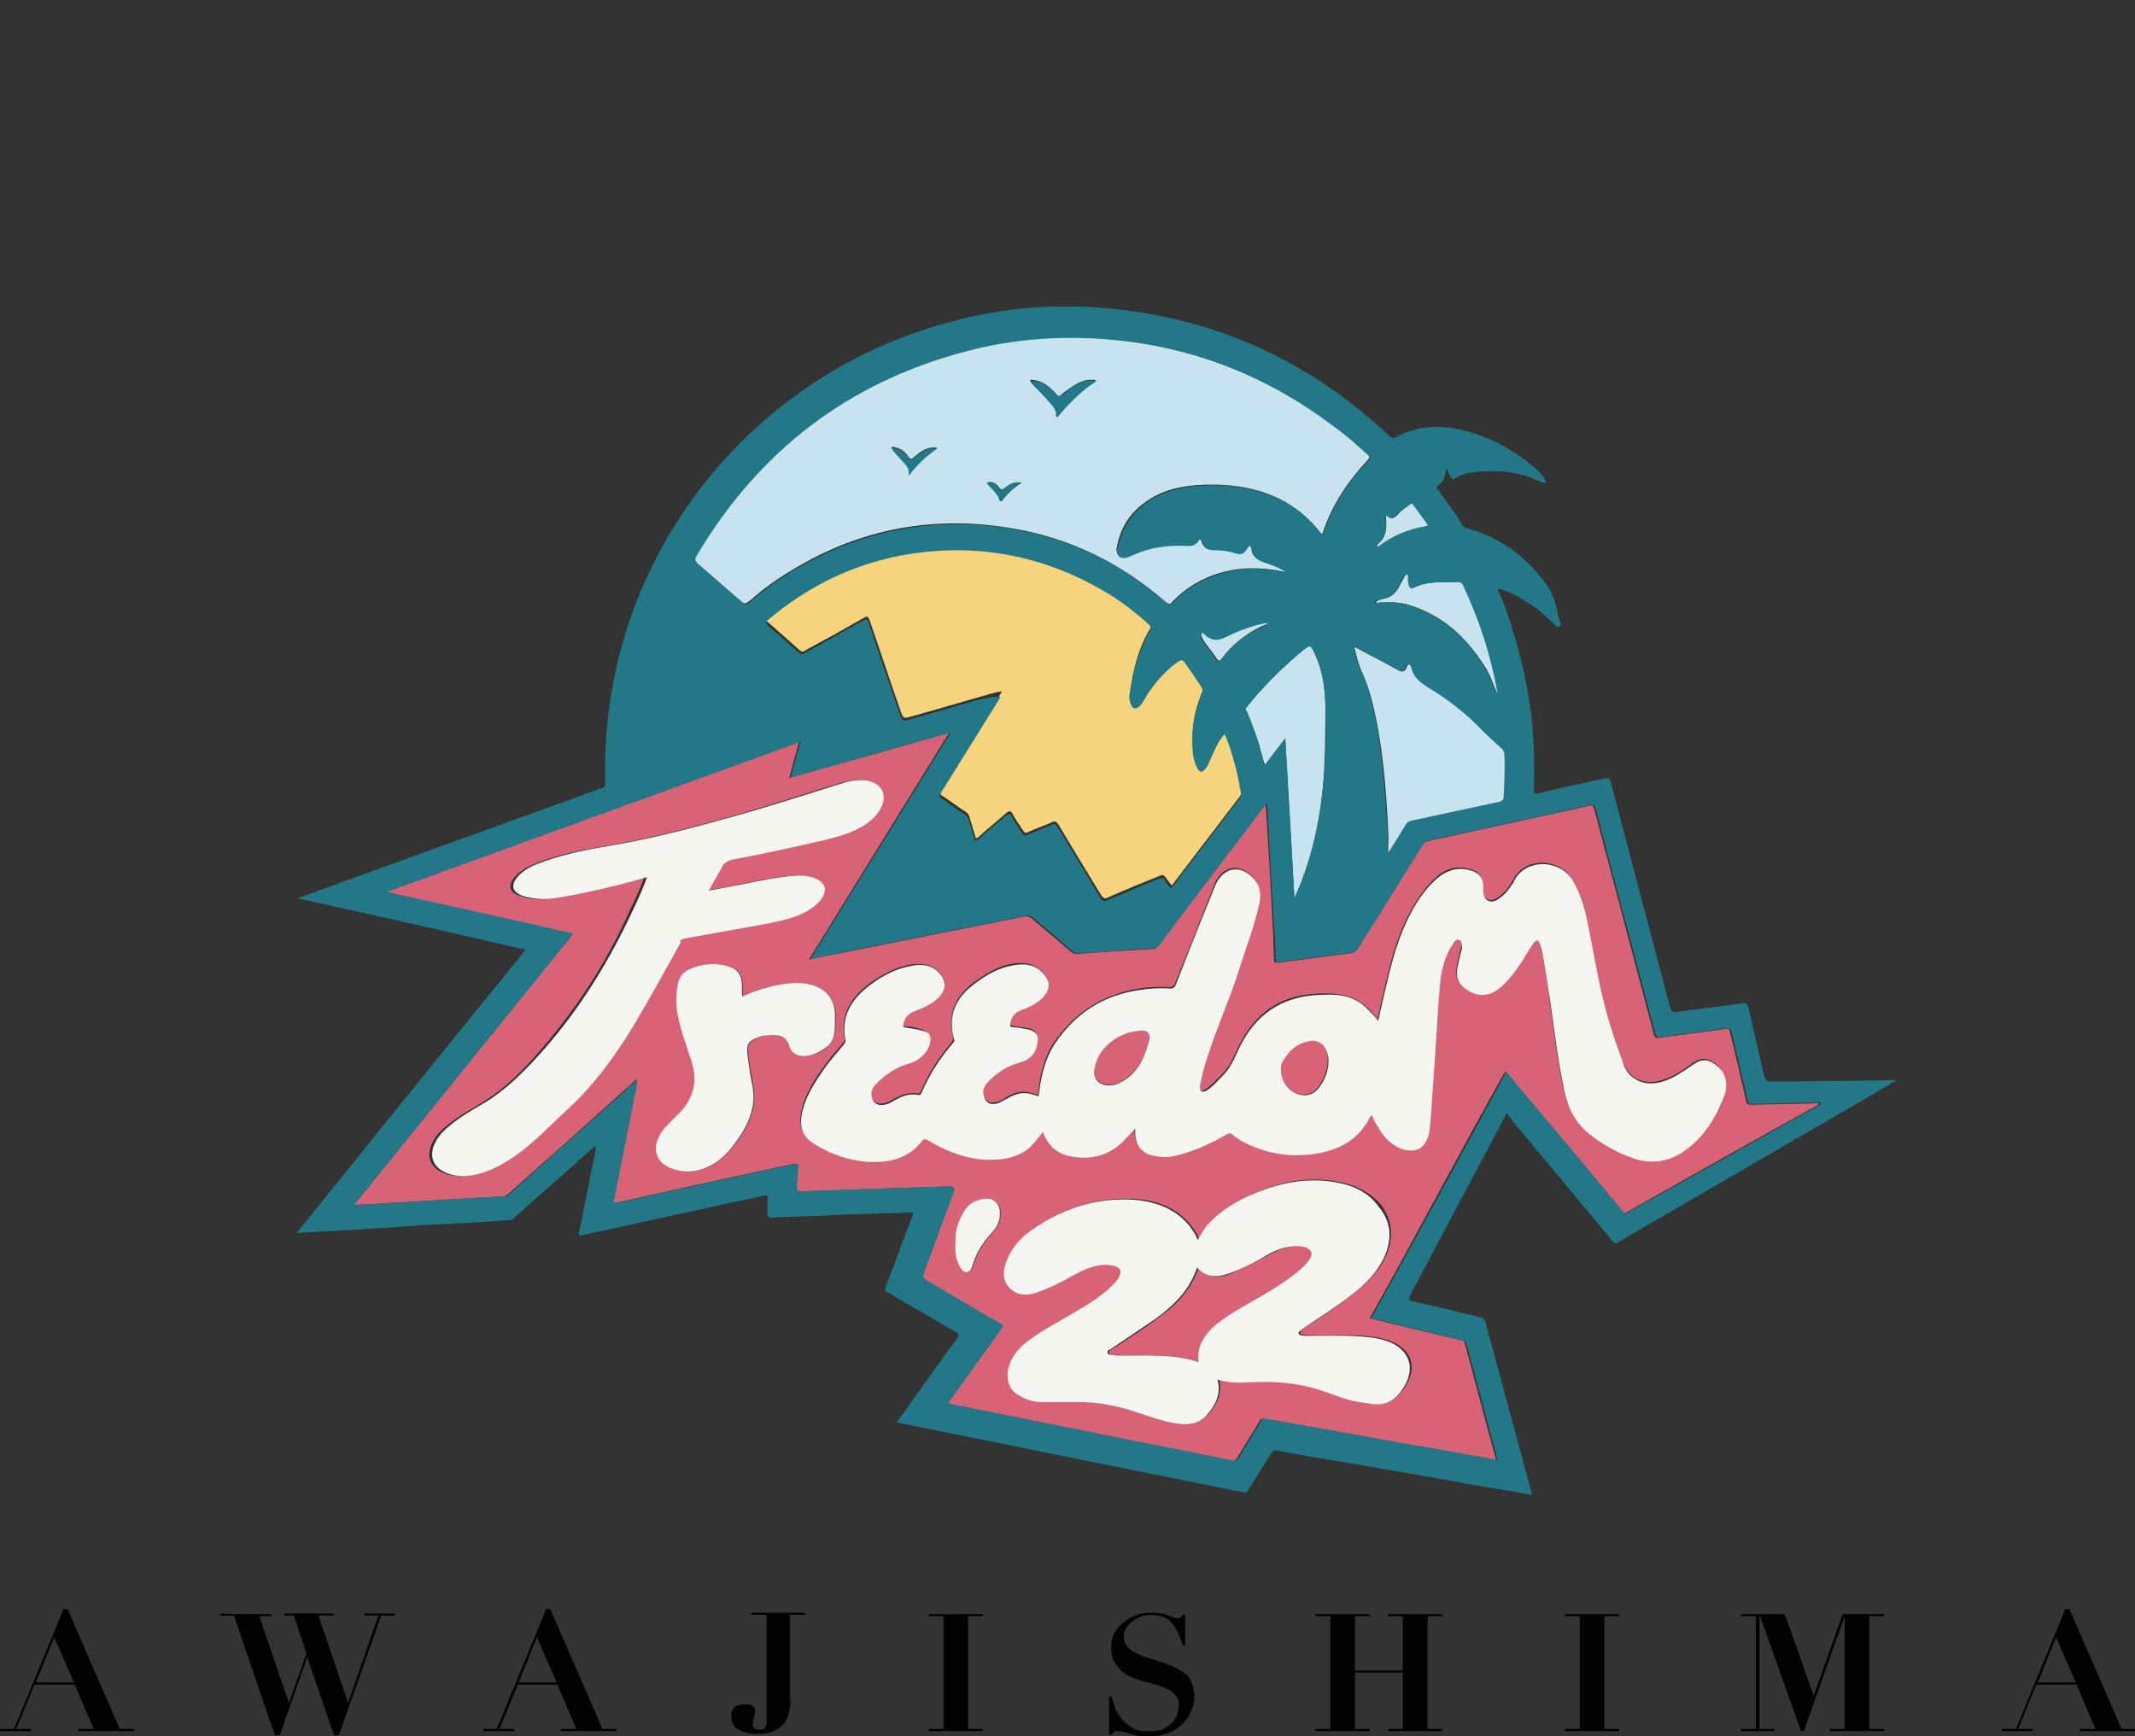 <?xml version="1.0" encoding="utf-8"?>
<!-- Generator: Adobe Illustrator 26.4.1, SVG Export Plug-In . SVG Version: 6.00 Build 0)  -->
<svg version="1.1" id="b" xmlns="http://www.w3.org/2000/svg" xmlns:xlink="http://www.w3.org/1999/xlink" x="0px" y="0px"
	 viewBox="0 0 303 246.4" style="enable-background:new 0 0 303 246.4;" xml:space="preserve">
<rect x="0" y="0" width="303" height="246.4" fill="#333333" stroke="none"/>
<style type="text/css">
	.st0{fill:#F5D47D;}
	.st1{fill:#C7E3EF;}
	.st2{fill:#D86377;}
	.st3{fill:#237887;}
	.st4{fill:#F5F6F0;}
</style>
<g id="c">
	<g>
		<g>
			<path class="st0" d="M133.6,112.2c-0.2,0.4-0.2,0.6,0.2,0.8c1.1,0.7,2.1,1.5,3.2,2.2c0.3,0.2,0.5,0.4,0.6,0.8c0.3,1,0.6,2,0.9,3
				c0.3-0.1,0.4-0.2,0.6-0.4c1.2-1.1,2.5-2.1,3.7-3.2c0.4-0.3,0.6-0.4,0.9,0.1c0.4,0.8,1,1.6,1.5,2.4c0.2,0.3,0.4,0.4,0.7,0.2
				c1.1-0.5,2.3-0.9,3.4-1.4c0.4-0.2,0.6-0.1,0.9,0.3c2,3.4,4.1,6.8,6.1,10.1c0.3,0.4,0.5,0.5,0.9,0.3c2.5-1.1,4.9-2.1,7.4-3.1
				c0.4-0.2,0.5-0.1,0.8,0.2c0.3,0.4,0.6,0.8,0.9,1.2c0.7-0.9,1.3-1.7,1.9-2.5c2.6-3.4,5.2-6.8,7.8-10.2c0.2-0.3,0.2-0.6,0.2-0.9
				c-0.3-1.6-0.7-3.3-1.1-4.9c-0.3-1.1-0.7-2.2-1.2-3.4c-0.8,1-1.3,2.1-1.8,3.1c-0.3,0.6-0.5,1.3-0.9,1.8c-0.5,0.6-0.9,0.6-1.2-0.1
				c-0.3-0.6-0.5-1.3-0.6-2c-0.4-3,0.1-5.8,1.3-8.6c0.1-0.3,0.1-0.6-0.1-0.9c-0.8-1.2-1.6-2.3-2.4-3.5c-0.3-0.4-0.5-0.3-0.9-0.1
				c-1.8,1.3-3.3,3-4.5,4.9c-0.3,0.5-0.6,1.1-1,1.5c-0.5,0.4-1,0.3-1.2-0.3c-0.2-0.4-0.2-0.9-0.2-1.4c0.4-3.2,1.2-6.3,2.9-9.1
				c0.2-0.4,0.1-0.6-0.2-0.9c-2.2-2-4.6-3.7-7.2-5.2c-8.9-4.9-18.3-6.4-28.2-4.5c-7,1.4-13.2,4.5-18.6,9.1c-0.3,0.3-0.5,0.5,0,0.8
				c1.5,1.3,2.9,2.6,4.4,3.9c0.3,0.3,0.6,0.2,0.8,0c2.8-1.5,5.5-3,8.3-4.6c0.5-0.3,0.6-0.2,0.8,0.3c1.5,4.3,2.9,8.6,4.4,12.9
				c0.4,1.1,0.4,1.1,1.5,0.8c3.3-0.9,6.6-1.9,9.8-2.8c1-0.3,2-0.6,3.1-0.8c-0.1,0.1-0.1,0.2-0.1,0.2
				C139.2,103.2,136.4,107.7,133.6,112.2L133.6,112.2L133.6,112.2z"/>
			<path class="st1" d="M99,80c2,1.7,4,3.5,6,5.2c0.7,0.6,0.7,0.6,1.5,0c1.9-1.7,3.9-3.1,6.1-4.4c9.6-5.8,20-7.7,31.1-5.8
				c8.3,1.4,15.5,5,21.8,10.5c0.4,0.3,0.6,0.3,0.9-0.1c2.5-2.6,5.6-4.1,9.2-4.6c2.3-0.3,4.6-0.1,6.9,0.4c-0.1-0.1-0.3-0.2-0.4-0.3
				c-0.9-0.6-1.9-0.9-2.9-1.2c-0.9-0.3-1.5-0.8-1.6-1.8c0-0.2-0.1-0.4-0.3-0.5c-0.2,0-0.3,0.2-0.4,0.4c-0.6,0.8-0.8,0.8-1.8,0.6
				c-0.9-0.3-1.9-0.4-2.8-0.4c-0.9,0-1.6-0.3-1.8-1.2c-0.1-0.4-0.3-0.5-0.5-0.1c-0.4,0.6-0.9,0.7-1.6,0.7c-1.7-0.1-3.4-0.1-5.1,0.4
				c-1.1,0.3-2.2,0.7-3.3,1.2c-0.4,0.2-0.9,0.3-1.2-0.1c-0.3-0.3-0.4-0.8-0.3-1.2c0.5-2.8,1.9-5,4.3-6.6c2.4-1.7,5.3-2.2,8.1-2.3
				c6.4-0.2,12.2,1.4,16.4,6.7c0.2,0.3,0.4,0.4,0.5-0.1c1.3-3.8,3.5-7.1,6.3-10.1c0.3-0.3,0.3-0.5,0-0.8c-1.5-1.4-3.1-2.8-4.8-4
				c-9.5-7.2-20.1-11.3-31.9-12.4c-6.9-0.6-13.8-0.1-20.5,1.7c-16.7,4.5-29.4,14.3-38.2,29.1C98.5,79.4,98.6,79.6,99,80L99,80L99,80
				z M149.4,55.4c0.1,0.1,0.1,0.2,0.2,0.2c0.6,0.8,0.6,0.8,1.4,0.1c1.1-0.8,2.1-1.6,3.5-1.8c0.3,0,0.6,0,0.9,0l0.1,0.1
				c-2.2,1.3-4,3.2-5.6,5.2c0.1-1.2-0.7-1.8-1.3-2.5c-0.6-0.7-1.3-1.4-2-2.1c-0.2-0.2-0.3-0.3-0.4-0.7
				C147.6,53.9,148.6,54.6,149.4,55.4L149.4,55.4L149.4,55.4z M141.8,69.2c0.3,0.4,0.5,0.3,0.8,0.1c0.6-0.5,1.3-1,2.4-0.8
				c-1.2,0.8-2.1,1.6-2.9,2.7c-0.3-1.2-1.3-1.8-1.9-2.7C140.7,68.3,141.3,68.5,141.8,69.2L141.8,69.2L141.8,69.2z M128.9,64.8
				c0.3,0.4,0.5,0.4,0.8,0.1c0.8-0.7,1.7-1.4,2.9-1.4c0.1,0,0.2,0,0.4,0.1c-1.5,1-2.8,2.2-4,3.8c0.1-1-0.4-1.5-0.9-2.1
				c-0.5-0.6-1.2-1.1-1.6-1.9C127.6,63.5,128.4,64,128.9,64.8L128.9,64.8L128.9,64.8z"/>
			<path class="st1" d="M180.2,88.4c-0.5-0.1-0.9,0-1.2,0.1c-1.8,0.4-3.5,1.1-5.1,1.9c-1,0.5-1.9,0.3-2.7-0.3
				c-0.2-0.1-0.4-0.5-0.6-0.3c-0.2,0.2-0.1,0.5,0,0.7c0.1,0.1,0.1,0.3,0.2,0.4c0.6,0.9,1.3,1.7,1.9,2.6c0.2,0.3,0.4,0.4,0.7,0
				c1.4-2,3.4-3.5,5.6-4.6C179.3,88.8,179.7,88.6,180.2,88.4L180.2,88.4L180.2,88.4z"/>
			<path class="st2" d="M184.9,176.9c-0.1,0-0.3,0-0.4,0c-1.7-0.1-3.1,0.5-4.6,1.3c-1.5,0.8-3,1.6-4.6,2.3c-1.8,0.8-3.6,1.3-5.2-0.6
				c-0.4,1.3-1,2.3-1.7,3.3c-1.1,1.6-2.6,2.8-4.1,3.9c-2.1,1.6-4.3,3-6.5,4.4c-0.2,0.1-0.5,0.2-0.4,0.5c0.1,0.4,0.4,0.3,0.6,0.3
				c0.7,0,1.3,0.1,2,0.1c3.4,0,6.9-0.2,10.3,0.9c-0.2-1-0.1-1.9,0.4-2.7c0.5-1,1.2-1.9,2.1-2.6c1.1-0.9,2.2-1.6,3.4-2.3
				c2.2-1.4,4.5-2.5,6.6-4c1.1-0.8,2.2-1.6,3.1-2.7C186.5,177.9,186.2,177.1,184.9,176.9L184.9,176.9L184.9,176.9z"/>
			<path class="st1" d="M202.9,97.7c-1.1-0.7-2.1-1.5-2.5-2.8c-0.1-0.2-0.1-0.5-0.4-0.6c-0.3,0-0.3,0.3-0.4,0.5
				c-0.2,0.5-0.6,0.6-1,0.4c-0.4-0.2-0.8-0.4-1.1-0.6c-1.7-0.9-3.4-1.8-5.3-2.8c0.3,1.3,0.6,2.5,1.1,3.6c0.6,1.3,1,2.6,1.4,4
				c1.5,6,2,12.2,2.3,18.3c0.1,1.1,0,2.2,0,3.3l0.2,0c0.8-1.3,1.6-2.6,2.5-4c0.1-0.2,0.3-0.4,0.6-0.4c4.2-0.9,8.4-1.8,12.6-2.7
				c0.5-0.1,0.6-0.3,0.6-0.8c0.1-2,0.2-4,0.1-6c0-0.4-0.1-0.6-0.4-0.8c-1.2-1.1-2.4-2.2-3.5-3.4C207.6,100.9,205.3,99.1,202.9,97.7
				L202.9,97.7L202.9,97.7z"/>
			<path class="st1" d="M195.8,77.5c1.9-1.5,4.2-2.3,6.6-2.8c0.3-0.1,0.4-0.1,0.2-0.4c-0.7-0.9-1.3-1.8-2-2.7
				c-0.1-0.2-0.2-0.2-0.4-0.1c-0.6,0.5-1.3,0.9-1.8,1.5c-0.5,0.6-1,0.7-1.5,0.2c-0.8-0.8-0.1,0-0.1-0.1c-0.1,0.1-0.1,0.3-0.1,0.4
				c0.1,1.4,0.1,2.7-1.1,3.7c-0.1,0.1-0.3,0.3-0.1,0.4C195.5,77.7,195.7,77.6,195.8,77.5L195.8,77.5L195.8,77.5z"/>
			<path class="st1" d="M200.4,86c4.5,1.5,7.7,4.5,10.2,8.4c0.8,1.2,1.3,2.6,1.9,4.1c0-0.2,0.1-0.2,0.1-0.2
				c-1-5.3-2.6-10.4-4.9-15.3c-0.2-0.4-0.4-0.4-0.8-0.4c-2.1,0.1-4.2-0.2-6.2,0.8c-0.4,0.2-0.7,0-0.7-0.4c-0.1-0.4-0.1-0.8-0.1-1.2
				c0-0.1,0-0.3-0.2-0.3c-0.2,0-0.2,0.1-0.3,0.2c-0.2,0.4-0.5,0.9-0.7,1.3c-0.5,1.1-1.2,1.8-2.4,2c-0.4,0.1-0.8,0.2-1.1,0.6
				C196.9,85.4,198.7,85.4,200.4,86L200.4,86L200.4,86z"/>
			<path class="st1" d="M178.4,104.8c0.4,1.2,0.7,2.5,1.1,3.8c1-1.3,1.9-2.5,2.9-3.8c0.4,7.7,0.9,15.2,1.3,22.7
				c2.3-4.9,3.5-10,4-15.3c0.4-4,0.4-8.1,0.4-12.1c0-2.5-0.4-4.9-1.5-7.3c-0.6-1.3-0.6-1.4-1.8-0.4c-2.9,2.4-5.6,5.1-7.9,8
				c-0.2,0.2-0.1,0.4,0,0.6C177.4,102.3,177.9,103.5,178.4,104.8L178.4,104.8L178.4,104.8z"/>
			<path class="st2" d="M185.6,147.7c-1.5,0.3-2.6,1.3-3.5,2.6c-0.3,0.5-0.5,1-0.4,1.5c0,1.7,1.2,3.2,2.8,3.5
				c0.9,0.2,1.8-0.1,2.4-0.8c0.7-0.8,1.1-1.7,1.4-2.8c0.2-0.9,0.2-1.8-0.1-2.6C187.8,148,186.9,147.5,185.6,147.7z"/>
			<path class="st2" d="M161.9,146.2c-2.3,0.1-6.2,2-6.6,5.7c-0.1,1,0.5,1.8,1.5,2c1.1,0.2,2-0.1,2.8-0.7c2.1-1.3,2.9-3.4,3.5-5.7
				C163.3,146.8,162.8,146.3,161.9,146.2L161.9,146.2L161.9,146.2z"/>
			<path class="st2" d="M257.8,156.6c-3.1,0.1-6.2,0.1-9.3,0.2c-0.4,0-0.6-0.1-0.7-0.6c-0.7-3.1-1.4-6.2-2.2-9.4
				c-0.2-0.9-0.2-0.9-1.1-0.7c-3,0.4-6.1,0.8-9.1,1.2c-0.4,0.1-0.6-0.1-0.7-0.5c-0.5-2.1-1.1-4.1-1.6-6.1
				c-2.3-8.6-4.5-17.1-6.8-25.7c-0.1-0.5-0.2-0.8-0.9-0.6c-7.6,1.7-15.2,3.3-22.8,5c-0.4,0.1-0.7,0.3-0.9,0.7c-3,4.8-6,9.6-9,14.4
				c-0.2,0.4-0.5,0.7-1,0.8c-3.4,0.4-6.7,0.9-10.1,1.3c-0.7,0.1-0.8,0.1-0.8-0.7c0-1-0.1-2-0.1-3.1c-0.3-5.9-0.6-11.7-1-17.6
				c0-0.3-0.1-0.7-0.1-1.1c-1,1.4-1.9,2.6-2.9,3.8c-4.1,5.5-8.2,10.9-12.4,16.4c-0.2,0.2-0.3,0.4-0.7,0.4c-3.6,0.2-7.1,0.4-10.7,0.7
				c-0.4,0-0.6-0.1-0.9-0.3c-1.8-1.6-3.7-3.1-5.5-4.7c-0.4-0.3-0.7-0.4-1.2-0.3c-8.5,1.7-17.1,3.4-25.6,5.1c-1.6,0.3-3.2,0.6-4.9,1
				c6.7-10.8,13.2-21.4,19.9-32.2c-7.7,2.2-15.1,4.3-22.7,6.4c0.5-1.7,0.9-3.3,1.4-5.1c-19.6,7.1-39,14.2-58.7,21.3
				c8.9,2,17.7,3.9,26.5,5.9c-10.4,12.9-20.7,25.6-31.1,38.5h0.6c2.5-0.1,4.9-0.3,7.4-0.4c4.4-0.3,8.8-0.5,13.2-0.8
				c0.3,0,0.5-0.1,0.8-0.3c5.4-4.8,10.8-9.6,16.1-14.4c0.7-0.6,1.4-1.2,2.1-1.9c0,0.2,0,0.2,0,0.2c-1.1,5.6-2.2,11.1-3.3,16.7
				c-0.1,0.6,0,0.7,0.5,0.6c2.4-0.5,4.8-1.1,7.2-1.6c5.9-1.3,11.9-2.6,17.9-3.9c0.5-0.1,0.5,0.1,0.5,0.5c-0.1,0.9-0.1,1.8-0.2,2.7
				c-0.1,0.5,0.1,0.7,0.7,0.7c7-0.2,14.1-0.5,21.1-0.7c0.5,0,0.7,0.2,0.5,0.7c-1.4,3.7-2.7,7.4-4.1,11.1c-0.4,1.1-0.4,1.1,0.7,1.8
				c3.4,1.9,6.7,3.9,10.1,5.9c0.3,0.2,0.4,0.3,0.1,0.6c-0.3,0.4-0.6,0.9-0.9,1.3c-2.2,3-4.3,6-6.5,9c-0.2,0.3-0.3,0.4,0.2,0.5
				c1.7,0.3,3.4,0.7,5.1,1c6.8,1.4,13.6,2.7,20.3,4.1c4.8,1,9.7,1.9,14.5,2.9c0.4,0.1,0.7,0,0.9-0.4c1-1.7,2.1-3.4,3.1-5.1
				c0.2-0.4,0.4-0.5,0.8-0.4c0.6,0.1,1.2,0.2,1.9,0.3c4.8,0.9,9.7,1.7,14.5,2.6c4.3,0.8,8.7,1.5,13,2.3c1.1,0.2,2.2,0.4,3.4,0.6
				c0-0.1,0-0.1,0-0.1c-1.5-5.4-2.9-10.9-4.4-16.4c-0.1-0.4-0.3-0.5-0.6-0.5c-2.5-0.6-5.1-1.2-7.6-1.8c-1.8-0.4-3.6-0.9-5.3-1.3
				c6.5-11.6,12.7-23.4,19.2-35c0.2,0.2,0.3,0.3,0.4,0.5c1.2,1.4,2.4,2.8,3.5,4.2c4.2,5.1,8.4,10.1,12.6,15.1
				c0.2,0.3,0.4,0.4,0.7,0.2c9-5.1,17.9-10.1,26.9-15.1c0.1-0.1,0.3-0.1,0.4-0.4L257.8,156.6L257.8,156.6z M89.2,146.1
				c-2.6,4.2-5.4,8-9.1,11.4c-2.4,2.2-4.7,4.6-7.3,6.5c-1.8,1.3-3.8,2.4-6.1,2.8c-1.2,0.2-2.5,0.2-3.7-0.3c-2-0.8-2.6-2.5-1.6-4.4
				c0.6-1.2,1.6-2,2.6-2.8c1.2-0.9,2.6-1.7,3.9-2.5c3.3-1.9,6-4.5,8.5-7.4c5-5.7,9.1-11.9,12.3-18.7c0.8-1.8,1.7-3.5,2.4-5.3
				c0.1-0.2,0.2-0.5,0.3-0.9c-2.2,0.7-4.4,1.2-6.5,1.7c-2.2,0.5-4.4,1-6.7,1.3c-1.4,0.2-2.9,0.2-4.3-0.3c-1.7-0.5-1.9-1.6-0.7-2.9
				c1.1-1.1,2.4-1.6,3.8-2.1c2.8-1,5.8-1.6,8.8-2.1c5.6-0.9,11-2.3,16.5-3.8c5.9-1.6,11.7-3.6,17.5-5.3c1.1-0.3,2.3-0.5,3.4-0.1
				c1.6,0.5,2.3,1.8,1.7,3.4c-0.5,1.2-1.4,2.1-2.5,2.8c-1.7,1.1-3.6,1.6-5.5,2.1c-4.4,1.1-8.8,2-13.2,2.8c-0.8,0.2-1.2,0.4-1.6,1.2
				c-0.5,1.1-1.1,2.1-1.8,3.2c1.7-0.3,3.2-0.6,4.8-0.9c2.4-0.5,4.8-1,7.3-1.2c1.1-0.1,2.2,0,3.3,0.5c1.2,0.5,1.4,1.5,0.7,2.6
				c-0.5,0.8-1.3,1.4-2.1,1.9c-1.8,1-3.7,1.5-5.7,1.8c-3.9,0.7-7.8,1.4-11.7,2.1c-0.4,0.1-0.7,0.2-0.9,0.6
				C93.9,137.9,91.7,142.1,89.2,146.1L89.2,146.1L89.2,146.1z M112.2,148.7c-0.6-1.7-1.5-1.9-3.6-1.7c-0.3,0-0.6,0.1-0.8,0.2
				c-1.4,0.5-1.8,1.1-1.6,2.6c0.2,1.5,0.5,2.9,0.7,4.4c0.5,2.6-0.4,5-1.8,7.1c-1.2,1.8-2.7,3.5-4.7,4.4c-1.7,0.7-3.4,0.8-5.1,0.1
				c-2.1-0.8-2.7-2.7-1.6-4.6c0.6-1,1.4-1.8,2.2-2.6c1.3-1.3,2.4-2.7,2.7-4.6c0.2-1.3-0.1-2.5-0.5-3.8c-0.6-1.9-1.3-3.7-1.7-5.6
				c-0.3-1.6-0.4-3.3-0.1-4.9c0.2-1,0.8-1.6,1.6-2.1c1.7-0.8,3.5-1,5.4-0.5c1.4,0.4,2,1.1,2.1,2.6c0,0.4,0,0.9,0,1.3
				c0,0.4,0,0.5,0.4,0.3c1.7-0.9,3.4-1.3,5.3-1.6c1.3-0.2,2.6-0.3,3.9,0c2.1,0.5,3.4,2.1,3.6,4.2c0,0.4,0,0.7,0,0.9
				c0,1.6-0.1,2.9-1.3,3.9c-0.9,0.7-2,1.2-3.2,1.1C113.2,149.8,112.4,149.5,112.2,148.7L112.2,148.7L112.2,148.7z M141,174.8
				c-1.3,1.4-2.4,3-2.9,4.9c-0.1,0.4-0.3,0.8-0.8,0.9c-0.5,0-0.7-0.3-0.9-0.7c-0.6-1-0.8-2.1-0.7-3.4c-0.1-1.5,0.4-3.1,1.2-4.5
				c0.8-1.3,1.9-1.8,3.3-1.9c0.9,0,1.8,0.9,1.8,1.9C142.1,173.1,141.7,174,141,174.8z M196.8,178c-1,2.5-2.9,4.2-4.9,5.8
				c-2.2,1.7-4.5,3.2-6.8,4.7c-0.1,0.1-0.3,0.2-0.4,0.3c-0.3,0.3-0.2,0.5,0.1,0.6c0.3,0.1,0.6,0.1,0.9,0.1c2.6,0.1,5.1-0.1,7.7,0.1
				c1.5,0.1,2.9,0.3,4.3,0.9c2.6,1.2,3.4,3.5,1.9,6c-1,1.8-2.4,2.9-4.5,2.7c-0.7-0.1-1.3-0.2-2-0.3c-1.6-0.2-3.2-0.9-4.7-1.4
				c-3.5-1.2-7.1-1.5-10.8-1.4c-1.5,0.1-3.1,0.1-4.6-0.4c0.5,1.9-0.2,3.5-1.4,4.9c-1.3,1.5-2.9,1.6-4.7,1.3c-2.4-0.4-4.6-1.3-6.8-2
				c-2.2-0.6-4.4-1-6.7-1c-1.8,0-3.6,0-5.5,0c-1.3,0-2.5-0.5-3.5-1.2c-1.1-0.8-1.5-2.4-1-3.9c0.6-1.6,1.7-2.8,3-3.8
				c2.2-1.6,4.5-2.8,6.9-4.2c1.7-1,3.3-2.1,4.8-3.5c0.3-0.3,0.6-0.7,0.9-1.1c0.5-0.8,0.3-1.3-0.6-1.6c-1.1-0.4-2.1-0.2-3.1,0.1
				c-1.1,0.3-2,0.8-2.9,1.3c-1.7,0.9-3.4,1.9-5.2,2.4c-1.2,0.4-2.4,0.4-3.5-0.5c-1.1-1-1.3-2.3-0.7-3.9c0.7-1.9,2-3.3,3.6-4.5
				c4.4-3.1,9.3-4.7,14.7-4.3c3.1,0.2,5.8,1.3,7.8,3.8c0.2,0.3,0.4,0.6,0.6,0.9c0.2,0.3,0.3,0.6,0.5,1c0.5-0.9,1-1.7,1.6-2.4
				c1.8-1.9,4-3.2,6.4-4.2c4-1.8,8.2-2.4,12.5-1.4c2.1,0.5,3.9,1.5,5.3,3.1C197.6,173.2,197.8,175.5,196.8,178L196.8,178L196.8,178z
				 M244.7,155.1c-1.2,3.2-2.9,6.1-5.8,8.1c-2.3,1.6-4.9,1.9-7.5,0.9c-2.1-0.8-4.1-1.9-5.9-3.3c-2-1.6-3.1-3.7-3.6-6.2
				c-0.9-4.2-1.4-8.4-2-12.7c-0.3-2.4-0.6-4.9-1.2-7.3c-0.1-0.3-0.2-0.6-0.3-0.9c-0.2-0.6-0.4-0.6-0.8-0.1c-0.6,0.8-1.1,1.7-1.6,2.5
				c-0.9,1.4-1.8,2.8-3.2,3.9c-1.3,1.1-2.7,1.4-4.2,0.6c-1.7-0.9-2.2-2-1.8-3.8c0.2-0.7,0.3-1.4,0.5-2.1c0-0.1,0.1-0.3,0.1-0.4
				c0-0.4,0-0.9-0.5-1.1c-0.4-0.1-0.6,0.3-0.8,0.6c-1,1.7-1.6,3.5-1.8,5.4c-0.3,3.3-0.5,6.6-0.7,10c-0.2,2.9-0.4,5.8-0.6,8.7
				c-0.1,0.9-0.1,1.9-0.3,2.8c-0.5,2.1-1.8,2.8-3.8,2.2c-1.7-0.6-2.8-1.8-3.6-3.4c-0.2-0.4-0.5-0.9-0.7-1.4
				c-0.3,0.2-0.4,0.5-0.5,0.7c-1.7,2.9-4.4,4.3-7.7,4.8c-3.7,0.5-7.1-0.2-10.4-1.9c-0.4-0.2-0.8-0.4-1.1-0.8
				c-0.3-0.3-0.5-0.3-0.9-0.1c-2.2,1.3-4.6,2.4-7.1,3c-1,0.2-2,0.3-3,0.1c-2-0.4-3-1.7-2.9-3.9c-0.6,0.6-1.1,1.2-1.7,1.8
				c-2.1,2.1-4.7,2.7-7.6,2.1c-1.8-0.4-3.1-1.6-3.8-3.4c-0.5,0.6-0.8,1.1-1.3,1.6c-1.4,1.7-3.4,2.2-5.4,2.3c-3.5,0.1-6.7-1-9.7-2.8
				c-0.3-0.2-0.4-0.2-0.7,0.1c-2,2.6-4.8,3.2-7.9,3c-2.4-0.2-4.7-1-6.9-2.2c-2.2-1.2-2.8-2.7-2.2-5.1c0.6-2.3,1.8-4.2,3.2-6.1
				c0.8-1.1,1.7-2.2,2.7-3.3c0.1-0.1,0.2-0.3,0.2-0.5c-0.7-3.4,0.8-5.9,3.5-7.9c1.8-1.3,3.7-2.3,5.8-2.7c1.5-0.2,2.9-0.1,4,1
				c1.1,1.1,1.1,2.3,0,3.4c-0.9,1-2,1.5-3.2,1.9c-0.8,0.3-1.5,0.7-1.8,1.6c-0.2,0.8-0.2,0.9,0.6,0.9c0.7,0,1.3,0.2,2,0.4
				c0.9,0.3,1.2,0.8,1.1,1.7c-0.2,1.4-1.4,2.5-2.8,2.9c-2,0.5-3.7,1.6-5,3.1c-0.4,0.4-0.6,1-0.5,1.6c0.2,0.9,0.8,1.4,1.8,1.2
				c0.7-0.1,1.2-0.5,1.8-0.8c1-0.5,2-0.8,3-0.6c0.3,0.1,0.4-0.1,0.5-0.3c1.1-2.6,2.6-4.9,4.4-7c0.1-0.2,0.2-0.3,0.2-0.6
				c-0.9-3.2,0.2-5.7,2.7-7.7c2-1.5,4.1-2.8,6.6-2.9c1.3-0.1,2.4,0.3,3.3,1.2c1.1,1.2,1.1,2.3,0,3.5c-0.9,0.9-2,1.4-3.1,1.8
				c-0.8,0.3-1.4,0.9-1.5,1.8c0,0.4,0,0.5,0.4,0.6c0.7,0.1,1.4,0.2,2.1,0.3c1.2,0.2,1.6,0.9,1.3,2.1c-0.3,1.3-1.1,2.2-2.4,2.6
				c-1.9,0.5-3.4,1.5-4.7,2.9c-0.4,0.5-0.7,1-0.5,1.7c0.3,1.1,0.9,1.5,2,1.2c0.4-0.1,0.8-0.3,1.2-0.6c1.7-1,2.7-1.1,4.6-0.4
				c0.3-2.7,0.8-5.3,2.4-7.6c2.8-4,6.6-6.5,11.4-7.4c1.6-0.3,3.2-0.4,4.9-0.3c0.4,0,0.6-0.1,0.8-0.6c1.9-4.7,3.8-9.4,5.6-14.1
				c0.6-1.4,1.8-2.3,3-2.2c1.4,0.1,2.9,1.4,3.2,2.7c0.3,1.1,0,2.1-0.2,3.1c-0.7,2.9-1.8,5.8-2.7,8.6c-1.3,4.1-3.1,8-4.4,12.1
				c-0.4,1.2-0.8,2.5-1,3.8c0,0.2-0.1,0.4-0.1,0.6c0,0.6,0.4,0.9,0.9,0.5c0.9-0.6,1.6-1.4,2.4-2.2c1.3-1.3,1.8-3,2.6-4.5
				c2.5-4.7,6.4-6.9,11.7-6.9c2,0,3.9,0.2,5.5,1.4c0.8,0.6,1.5,1.3,2.2,2.3c0.3-1.4,0.6-2.7,0.9-4c0.7-3,1.4-6,2.6-8.9
				c1.1-2.5,2.4-4.9,4.4-6.9c1.5-1.5,3.2-2.2,5.4-1.5c1.2,0.4,1.6,1,1.6,2.2v0.8c0,1.1,1,1.7,2,1.1c0.8-0.5,1.4-1.1,1.9-1.9
				c0.2-0.3,0.3-0.5,0.5-0.8c1.6-3.2,6.6-3.1,8.4,0.1c1,1.8,1.6,3.8,2,5.8c1,4.9,1.7,9.8,3.2,14.5c0.5,1.7,1.1,3.3,1.7,5
				c0.4,1.1,0.9,2,1.8,2.7c1.4,0.9,2.9,0.8,4.3,0.3c1.5-0.5,2.8-1.4,4-2.3c1.3-0.9,2.2-0.8,3.4,0.2
				C244.9,152.4,245.2,153.8,244.7,155.1L244.7,155.1L244.7,155.1z"/>
			<path class="st3" d="M269.1,153.3c-5.9,0.1-11.9,0.2-17.8,0.2c-0.6,0-0.7-0.2-0.9-0.7c-0.8-3.3-1.5-6.6-2.3-9.9
				c-0.1-0.4-0.3-0.6-0.7-0.5c-3.1,0.4-6.2,0.8-9.3,1.2c-0.7,0.1-0.9,0-1.1-0.7c-2.8-10.6-5.6-21.3-8.4-31.9
				c-0.1-0.6-0.4-0.6-0.9-0.5c-3.1,0.7-6.2,1.3-9.3,2.1c-0.7,0.2-0.7-0.1-0.7-0.6c0.1-3,0-6-0.2-8.9c-0.5-5.1-1.6-10-3.2-14.9
				c-0.5-1.6-1.1-3.1-1.8-4.7c1.5,0.4,2.9,1.1,4.1,1.9c1.5,0.9,2.9,2.1,4.1,3.3c0.2,0.2,0.3,0.4,0.6,0.2c0.3-0.2,0.2-0.4,0.1-0.6
				c0-0.1-0.1-0.2-0.1-0.3c-0.4-1.7-0.7-3.5-1.8-5c-2.8-3.9-6.5-6.7-11.2-8c-0.3-0.1-0.5-0.1-0.7-0.4c-1.1-1.8-2.3-3.5-3.6-5.2
				c-0.2-0.2-0.2-0.4,0.1-0.5c0.5-0.3,0.8-0.8,0.9-1.3c0.1-0.3,0.2-0.7,0.3-1.1c0.3,0.3,0.3,0.8,0.5,1.1c0.1,0.2,0.3,0.6,0.7,0.3
				c1.2-0.8,2.6-0.9,4-1c2.6-0.1,5.2,0.1,7.7,1.3c0.4,0.2,0.7,0.4,1.2,0.3c-0.3-1-1-1.6-1.7-2.2c-2.5-2.1-5.3-3.8-8.5-4.8
				c-3.8-1.2-7.6-1.4-11.2,0.6c-0.4,0.2-0.5,0-0.8-0.2c-11.9-11.2-25.9-17.3-42.2-18.3c-6.9-0.4-13.8,0.3-20.5,2.2
				c-28.9,7.8-49.5,34.5-48.6,65.3c0,0.5-0.1,0.7-0.6,0.8c-13.3,4.8-26.5,9.6-39.8,14.4c-1,0.4-2.1,0.8-3.3,1.2
				c10.9,2.4,21.6,4.8,32.4,7.3c-10.9,13.4-21.7,26.8-32.5,40.2c1.9-0.1,3.7-0.2,5.4-0.3c4.1-0.2,8.2-0.5,12.3-0.8
				c4.1-0.2,8.1-0.4,12.2-0.7c0.3,0,0.6,0,0.8-0.2c2.3-2.1,4.6-4.1,6.9-6.1c1.6-1.4,3.2-2.9,4.8-4.3c0.1,0.3,0,0.5,0,0.8
				c-0.8,3.8-1.5,7.6-2.3,11.4c-0.1,0.5,0,0.6,0.5,0.5c6-1.3,11.9-2.6,17.9-3.9c2.6-0.6,5.2-1.1,7.8-1.7c0.5-0.1,0.6,0,0.6,0.5
				c-0.1,0.7-0.1,1.3-0.1,2c-0.1,0.4,0.1,0.6,0.5,0.6c3.4-0.1,6.9-0.2,10.3-0.4c3.1-0.1,6.2-0.2,9.4-0.3c0.4,0,0.6,0,0.4,0.5
				c-1.3,3.3-2.5,6.7-3.8,10c-0.2,0.5-0.1,0.7,0.4,0.9c3.2,1.9,6.4,3.7,9.6,5.6c0.4,0.2,0.4,0.4,0.2,0.8c-2.4,3.2-4.7,6.5-7,9.7
				c-0.5,0.8-1.1,1.5-1.6,2.3c7.5,1.5,14.8,3,22.2,4.5c9,1.8,17.9,3.6,26.9,5.4c0.4,0.1,0.6,0,0.8-0.4c1.1-1.7,2.1-3.4,3.2-5.1
				c0.2-0.4,0.5-0.5,0.9-0.4c3.1,0.6,6.1,1.1,9.2,1.6c4.1,0.7,8.2,1.4,12.2,2.1c3.8,0.7,7.6,1.4,11.5,2c1.1,0.2,2.1,0.4,3.2,0.6V212
				c-2.2-8.1-4.4-16.3-6.6-24.4c-0.1-0.4-0.3-0.5-0.6-0.6c-3.2-0.8-6.5-1.6-9.7-2.3c-0.5-0.1-0.6-0.2-0.4-0.8
				c4.4-8.3,8.8-16.6,13.2-24.9c0.2-0.3,0.3-0.6,0.5-1c0.3,0.3,0.5,0.6,0.7,0.9c4.8,5.8,9.6,11.5,14.3,17.2c0.3,0.4,0.5,0.5,0.9,0.2
				c0.5-0.3,1-0.6,1.5-0.9c11.2-6.5,22.4-13,33.6-19.5c1.5-0.9,2.9-1.7,4.4-2.6l0-0.1L269.1,153.3L269.1,153.3z M213.1,106.2
				c0.2,0.2,0.4,0.5,0.4,0.8c0.1,2,0,4-0.1,6c0,0.4-0.1,0.7-0.6,0.8c-4.2,0.9-8.4,1.8-12.6,2.7c-0.3,0.1-0.4,0.2-0.6,0.4
				c-0.8,1.3-1.6,2.6-2.5,4l-0.2,0c0-1.1,0.1-2.2,0-3.3c-0.4-6.2-0.8-12.3-2.3-18.3c-0.3-1.4-0.8-2.7-1.4-4
				c-0.5-1.1-0.8-2.2-1.1-3.6c1.9,1,3.6,1.9,5.3,2.8c0.4,0.2,0.8,0.4,1.1,0.6c0.5,0.2,0.8,0.2,1-0.4c0.1-0.2,0.1-0.5,0.4-0.5
				c0.2,0,0.3,0.3,0.4,0.6c0.3,1.4,1.3,2.1,2.5,2.8c2.4,1.5,4.7,3.2,6.7,5.2C210.7,104.1,211.9,105.1,213.1,106.2L213.1,106.2
				L213.1,106.2z M195.5,77.2c1.3-1,1.3-2.3,1.1-3.7c0-0.1,0-0.3,0.1-0.4c0.1,0,0.1,0,0.1,0.1c0.5,0.5,1,0.5,1.5-0.2
				c0.5-0.6,1.2-1,1.8-1.5c0.2-0.2,0.3-0.1,0.4,0.1c0.7,0.9,1.3,1.8,2,2.7c0.2,0.3,0.1,0.4-0.2,0.4c-2.4,0.4-4.6,1.3-6.6,2.8
				c-0.1,0.1-0.3,0.2-0.4,0.1C195.2,77.5,195.4,77.3,195.5,77.2L195.5,77.2L195.5,77.2z M196.2,85c1.2-0.2,2-0.9,2.4-2
				c0.2-0.5,0.4-0.9,0.7-1.3c0.1-0.1,0.1-0.2,0.3-0.2c0.2,0,0.2,0.2,0.2,0.3c0,0.4,0,0.8,0.1,1.2c0.1,0.4,0.4,0.6,0.7,0.4
				c2-1,4.1-0.7,6.2-0.8c0.4,0,0.6,0.1,0.8,0.4c2.3,4.9,4,10,4.9,15.3c0,0,0,0-0.1,0.2c-0.6-1.5-1.1-2.8-1.9-4.1
				c-2.4-3.9-5.7-6.9-10.2-8.4c-1.7-0.6-3.5-0.6-5.4-0.4C195.4,85.2,195.8,85.1,196.2,85L196.2,85L196.2,85z M98.8,79
				c8.8-14.9,21.5-24.7,38.2-29.1c6.7-1.8,13.6-2.3,20.5-1.7c11.8,1,22.5,5.2,31.9,12.4c1.7,1.2,3.2,2.6,4.8,4
				c0.3,0.3,0.3,0.5,0,0.8c-2.8,2.9-5,6.2-6.3,10.1c-0.2,0.5-0.3,0.3-0.5,0.1c-4.2-5.3-10-6.9-16.4-6.7c-2.9,0.1-5.7,0.7-8.1,2.3
				c-2.3,1.6-3.7,3.8-4.3,6.6c-0.1,0.4-0.1,0.9,0.3,1.2c0.4,0.3,0.8,0.2,1.2,0.1c1.1-0.5,2.1-0.9,3.3-1.2c1.7-0.4,3.4-0.5,5.1-0.4
				c0.7,0,1.2-0.1,1.6-0.7c0.2-0.4,0.4-0.2,0.5,0.1c0.2,1,0.9,1.2,1.8,1.2c0.9,0,1.9,0.1,2.8,0.4c1,0.3,1.2,0.2,1.8-0.6
				c0.1-0.2,0.2-0.4,0.4-0.4c0.2,0,0.2,0.3,0.3,0.5c0.1,1,0.8,1.5,1.6,1.8c1,0.3,2,0.7,2.9,1.2c0.1,0.1,0.3,0.2,0.4,0.3
				c-2.3-0.5-4.6-0.8-6.9-0.4c-3.6,0.5-6.7,2-9.2,4.6c-0.3,0.3-0.5,0.4-0.9,0.1c-6.3-5.5-13.6-9.1-21.8-10.5
				c-11.1-1.9-21.4,0.1-31.1,5.8c-2.2,1.3-4.2,2.8-6.1,4.4c-0.7,0.6-0.7,0.7-1.5,0c-2-1.7-4-3.5-6-5.2C98.6,79.6,98.6,79.4,98.8,79
				L98.8,79L98.8,79z M139,99.3c-3.3,0.9-6.6,1.9-9.8,2.8c-1.1,0.3-1.1,0.3-1.5-0.8c-1.5-4.3-3-8.6-4.4-12.9
				c-0.2-0.5-0.3-0.6-0.8-0.3c-2.8,1.5-5.5,3.1-8.3,4.6c-0.3,0.2-0.5,0.3-0.8,0c-1.4-1.3-2.9-2.6-4.4-3.9c-0.4-0.4-0.3-0.5,0-0.8
				c5.4-4.6,11.6-7.7,18.6-9.1c9.9-1.9,19.4-0.4,28.2,4.5c2.6,1.4,5,3.2,7.2,5.2c0.3,0.3,0.4,0.5,0.2,0.9c-1.6,2.8-2.4,5.9-2.9,9.1
				c-0.1,0.5,0,0.9,0.2,1.4c0.2,0.6,0.7,0.7,1.2,0.3c0.4-0.4,0.7-1,1-1.5c1.2-1.9,2.7-3.6,4.5-4.9c0.4-0.2,0.6-0.3,0.9,0.1
				c0.8,1.1,1.6,2.3,2.4,3.5c0.2,0.3,0.2,0.6,0.1,0.9c-1.2,2.7-1.6,5.6-1.3,8.6c0.1,0.7,0.3,1.4,0.6,2c0.4,0.7,0.7,0.7,1.2,0.1
				c0.4-0.5,0.6-1.2,0.9-1.8c0.5-1.1,0.9-2.1,1.8-3.1c0.5,1.1,0.9,2.3,1.2,3.4c0.5,1.6,0.8,3.2,1.1,4.9c0.1,0.3,0,0.6-0.2,0.9
				c-2.6,3.4-5.2,6.8-7.8,10.2c-0.6,0.8-1.2,1.7-1.9,2.5c-0.4-0.4-0.7-0.8-0.9-1.2c-0.2-0.3-0.4-0.3-0.8-0.2c-2.5,1-4.9,2.1-7.4,3.1
				c-0.4,0.2-0.7,0.1-0.9-0.3c-2-3.4-4.1-6.8-6.1-10.1c-0.2-0.4-0.4-0.5-0.9-0.3c-1.1,0.5-2.3,0.9-3.4,1.4c-0.4,0.2-0.5,0.1-0.7-0.2
				c-0.5-0.8-1.1-1.6-1.5-2.4c-0.3-0.6-0.5-0.4-0.9-0.1c-1.2,1.1-2.5,2.1-3.7,3.2c-0.2,0.2-0.3,0.3-0.6,0.4c-0.3-1-0.6-2-0.9-3
				c-0.1-0.4-0.3-0.6-0.6-0.8c-1.1-0.7-2.1-1.5-3.2-2.2c-0.4-0.2-0.4-0.4-0.2-0.8c2.8-4.5,5.6-9,8.4-13.5c0,0,0-0.1,0.1-0.2
				C141,98.8,139.9,99.1,139,99.3L139,99.3L139,99.3z M173.3,93.6c-0.3,0.4-0.4,0.3-0.7,0c-0.6-0.9-1.3-1.7-1.9-2.6
				c-0.1-0.1-0.2-0.2-0.2-0.4c-0.1-0.2-0.1-0.6,0-0.7c0.2-0.2,0.4,0.1,0.6,0.3c0.8,0.7,1.7,0.8,2.7,0.3c1.6-0.8,3.4-1.5,5.1-1.9
				c0.3-0.1,0.7-0.2,1.2-0.1c-0.5,0.2-0.8,0.4-1.2,0.6C176.7,90.1,174.8,91.6,173.3,93.6L173.3,93.6L173.3,93.6z M176.9,100.4
				c2.4-3,5-5.6,7.9-8c1.1-0.9,1.2-0.9,1.8,0.4c1.1,2.3,1.4,4.8,1.5,7.3c0.1,4.1,0.1,8.1-0.4,12.1c-0.6,5.3-1.8,10.4-4,15.3
				c-0.4-7.5-0.8-15-1.3-22.7c-1,1.3-2,2.6-2.9,3.8c-0.4-1.3-0.7-2.6-1.1-3.8c-0.4-1.3-0.9-2.5-1.4-3.8
				C176.8,100.9,176.7,100.7,176.9,100.4L176.9,100.4L176.9,100.4z M257.9,157c-9,5.1-18,10.1-26.9,15.1c-0.4,0.2-0.5,0.1-0.7-0.2
				c-4.2-5.1-8.4-10.1-12.6-15.1c-1.2-1.4-2.4-2.8-3.5-4.2c-0.1-0.1-0.3-0.3-0.4-0.5c-6.4,11.7-12.7,23.4-19.2,35
				c1.8,0.4,3.6,0.9,5.3,1.3c2.5,0.6,5.1,1.2,7.6,1.8c0.3,0.1,0.5,0.2,0.6,0.5c1.5,5.4,2.9,10.9,4.4,16.4c0,0,0,0,0,0.1
				c-1.1-0.2-2.2-0.4-3.4-0.6c-4.3-0.8-8.7-1.5-13-2.3c-4.8-0.9-9.7-1.7-14.5-2.6c-0.6-0.1-1.2-0.2-1.9-0.3c-0.4-0.1-0.6,0-0.8,0.4
				c-1,1.7-2.1,3.4-3.1,5.1c-0.2,0.4-0.5,0.5-0.9,0.4c-4.8-1-9.7-2-14.5-2.9c-6.8-1.4-13.6-2.7-20.3-4.1c-1.7-0.3-3.4-0.7-5.1-1
				c-0.5-0.1-0.4-0.2-0.2-0.5c2.2-3,4.3-6,6.5-9c0.3-0.4,0.6-0.9,0.9-1.3c0.3-0.3,0.2-0.4-0.1-0.6c-3.4-1.9-6.7-3.9-10.1-5.9
				c-1.1-0.6-1.1-0.6-0.7-1.8c1.4-3.7,2.7-7.4,4.1-11.1c0.2-0.5,0-0.7-0.5-0.7c-7,0.2-14.1,0.4-21.1,0.7c-0.6,0-0.7-0.1-0.7-0.7
				c0.1-0.9,0.1-1.8,0.2-2.7c0-0.4,0-0.6-0.5-0.5c-5.9,1.3-11.9,2.6-17.9,3.9c-2.4,0.5-4.8,1.1-7.2,1.6c-0.6,0.1-0.7,0-0.5-0.6
				c1.1-5.6,2.2-11.1,3.3-16.7c0,0,0-0.1,0-0.2c-0.7,0.6-1.4,1.2-2.1,1.9c-5.4,4.8-10.8,9.6-16.1,14.4c-0.2,0.2-0.4,0.3-0.8,0.3
				c-4.4,0.2-8.8,0.5-13.2,0.8c-2.5,0.1-4.9,0.3-7.4,0.4h-0.6c10.4-12.9,20.7-25.6,31.1-38.5c-8.8-2-17.6-3.9-26.5-5.9
				c19.6-7.1,39.1-14.2,58.7-21.3c-0.5,1.7-0.9,3.3-1.4,5.1c7.6-2.2,15-4.3,22.7-6.4c-6.7,10.8-13.2,21.4-19.9,32.1
				c1.7-0.3,3.3-0.7,4.9-1c8.5-1.7,17.1-3.4,25.6-5.1c0.5-0.1,0.8,0,1.2,0.3c1.8,1.6,3.7,3.1,5.5,4.7c0.3,0.2,0.5,0.4,0.9,0.3
				c3.6-0.2,7.1-0.5,10.7-0.7c0.3,0,0.5-0.2,0.7-0.4c4.1-5.5,8.2-10.9,12.4-16.4c0.9-1.2,1.8-2.4,2.9-3.8c0,0.5,0.1,0.8,0.1,1.1
				c0.3,5.9,0.6,11.7,1,17.6c0.1,1,0.1,2,0.1,3.1c0,0.7,0.1,0.8,0.8,0.7c3.4-0.4,6.7-0.9,10.1-1.3c0.6-0.1,0.8-0.4,1-0.8
				c3-4.8,6-9.6,9-14.4c0.2-0.4,0.5-0.6,0.9-0.7c7.6-1.7,15.2-3.3,22.8-5c0.6-0.1,0.8,0.1,0.9,0.6c2.2,8.6,4.5,17.1,6.8,25.7
				c0.5,2.1,1.1,4.1,1.6,6.1c0.1,0.4,0.3,0.5,0.7,0.5c3-0.4,6.1-0.8,9.1-1.2c0.9-0.1,0.9-0.1,1.1,0.7c0.7,3.1,1.5,6.2,2.2,9.4
				c0.1,0.5,0.3,0.6,0.7,0.6c3.1-0.1,6.2-0.2,9.3-0.2h0.5C258.2,156.9,258,156.9,257.9,157L257.9,157L257.9,157z"/>
			<path class="st4" d="M243.7,151.3c-1.2-1-2.1-1.1-3.4-0.2c-1.3,0.9-2.6,1.8-4,2.3c-1.5,0.5-2.9,0.6-4.3-0.3
				c-1-0.6-1.5-1.6-1.8-2.7c-0.6-1.6-1.2-3.3-1.7-5c-1.5-4.7-2.2-9.7-3.2-14.5c-0.4-2-1-4-2-5.8c-1.8-3.2-6.8-3.3-8.4-0.1
				c-0.1,0.3-0.3,0.5-0.5,0.8c-0.5,0.8-1.1,1.4-1.9,1.9c-1,0.6-1.9,0.1-2-1.1v-0.8c0-1.2-0.5-1.8-1.6-2.2c-2.1-0.7-3.9,0-5.4,1.5
				c-2,1.9-3.3,4.3-4.4,6.9c-1.2,2.9-1.9,5.9-2.6,8.9c-0.3,1.3-0.6,2.6-0.9,4c-0.7-0.9-1.4-1.6-2.2-2.3c-1.6-1.3-3.6-1.5-5.5-1.4
				c-5.2,0-9.2,2.2-11.7,6.9c-0.8,1.5-1.3,3.2-2.6,4.5c-0.8,0.8-1.4,1.6-2.4,2.2c-0.6,0.3-0.9,0.1-0.9-0.5c0-0.2,0-0.4,0.1-0.6
				c0.2-1.3,0.6-2.6,1-3.8c1.3-4.1,3.1-8,4.4-12.1c0.9-2.9,2-5.7,2.7-8.6c0.3-1,0.5-2.1,0.2-3.1c-0.3-1.3-1.9-2.7-3.2-2.7
				c-1.2-0.1-2.4,0.8-3,2.2c-1.9,4.7-3.8,9.4-5.6,14.1c-0.2,0.5-0.4,0.6-0.8,0.6c-1.6-0.1-3.2,0-4.9,0.3c-4.8,0.8-8.6,3.3-11.4,7.4
				c-1.5,2.2-2.1,4.9-2.4,7.6c-1.9-0.7-2.9-0.6-4.6,0.4c-0.4,0.2-0.7,0.4-1.2,0.6c-1.1,0.3-1.8-0.1-2-1.2c-0.2-0.7,0.1-1.2,0.5-1.7
				c1.3-1.4,2.8-2.4,4.7-2.9c1.4-0.4,2.2-1.3,2.4-2.6c0.3-1.2-0.1-1.8-1.3-2.1c-0.7-0.1-1.4-0.3-2.1-0.3c-0.4,0-0.5-0.2-0.4-0.6
				c0.1-0.9,0.7-1.5,1.5-1.8c1.1-0.4,2.2-0.9,3.1-1.8c1.1-1.2,1.1-2.3,0-3.5c-0.9-1-2.1-1.3-3.3-1.2c-2.6,0.2-4.7,1.4-6.6,2.9
				c-2.6,2-3.6,4.5-2.7,7.7c0.1,0.3,0,0.4-0.2,0.6c-1.8,2.1-3.3,4.4-4.4,7c-0.1,0.2-0.2,0.4-0.5,0.3c-1.1-0.2-2.1,0.1-3,0.6
				c-0.6,0.3-1.1,0.7-1.8,0.8c-0.9,0.2-1.6-0.2-1.8-1.2c-0.1-0.6,0.1-1.2,0.5-1.6c1.4-1.5,3.1-2.6,5-3.1c1.3-0.4,2.5-1.5,2.8-2.9
				c0.2-1-0.1-1.5-1.1-1.7c-0.6-0.2-1.3-0.3-2-0.4c-0.8-0.1-0.8-0.1-0.6-0.9c0.3-0.9,1-1.3,1.8-1.6c1.2-0.4,2.3-1,3.2-1.9
				c1-1.1,1-2.3,0-3.4c-1.1-1.2-2.6-1.3-4-1c-2.2,0.4-4.1,1.4-5.8,2.7c-2.7,2-4.2,4.5-3.5,7.9c0,0.2-0.1,0.4-0.2,0.5
				c-0.9,1.1-1.8,2.1-2.7,3.3c-1.3,1.9-2.6,3.8-3.2,6.1c-0.6,2.5,0,3.9,2.2,5.1c2.1,1.2,4.4,2,6.9,2.2c3.1,0.2,5.9-0.4,7.9-3
				c0.2-0.3,0.4-0.2,0.7-0.1c3,1.8,6.2,3,9.7,2.8c2.1-0.1,4-0.7,5.4-2.3c0.4-0.5,0.8-1,1.3-1.6c0.7,1.8,1.9,3,3.8,3.4
				c2.9,0.6,5.5,0,7.6-2.1c0.6-0.6,1.1-1.2,1.7-1.8c-0.1,2.3,0.9,3.6,2.9,3.9c1,0.2,2,0.2,3-0.1c2.5-0.6,4.9-1.7,7.1-3
				c0.4-0.2,0.6-0.2,0.9,0.1c0.3,0.3,0.7,0.5,1.1,0.8c3.3,1.8,6.7,2.4,10.4,1.9c3.3-0.5,6-1.8,7.7-4.8c0.1-0.2,0.2-0.5,0.5-0.7
				c0.2,0.5,0.4,1,0.7,1.4c0.8,1.5,1.9,2.8,3.6,3.4c2,0.6,3.3-0.1,3.8-2.2c0.2-0.9,0.2-1.9,0.3-2.8c0.2-2.9,0.4-5.8,0.6-8.7
				c0.2-3.3,0.4-6.6,0.7-10c0.2-1.9,0.7-3.8,1.8-5.4c0.2-0.3,0.4-0.7,0.8-0.6c0.5,0.1,0.4,0.6,0.5,1.1c0,0.1,0,0.3-0.1,0.4
				c-0.2,0.7-0.3,1.4-0.5,2.1c-0.4,1.8,0.1,2.9,1.8,3.8c1.6,0.8,3,0.4,4.2-0.6c1.3-1.1,2.3-2.5,3.2-3.9c0.5-0.8,1-1.7,1.6-2.5
				c0.4-0.5,0.6-0.4,0.8,0.1c0.1,0.3,0.2,0.6,0.3,0.9c0.5,2.4,0.8,4.9,1.2,7.3c0.6,4.2,1.1,8.5,2,12.7c0.5,2.5,1.6,4.6,3.6,6.2
				c1.8,1.4,3.7,2.5,5.9,3.3c2.6,1,5.2,0.7,7.5-0.9c2.9-2,4.6-4.9,5.8-8.1C245.2,153.8,245,152.4,243.7,151.3L243.7,151.3
				L243.7,151.3z M163.1,147.6c-0.6,2.2-1.4,4.4-3.5,5.7c-0.9,0.6-1.8,0.9-2.8,0.7c-1-0.2-1.6-1-1.5-2c0.4-3.8,4.3-5.7,6.6-5.7
				C162.8,146.2,163.3,146.7,163.1,147.6L163.1,147.6L163.1,147.6z M188.4,151.8c-0.2,1-0.7,2-1.4,2.8c-0.6,0.7-1.5,1-2.4,0.8
				c-1.6-0.3-2.8-1.8-2.8-3.5c-0.1-0.5,0.1-1.1,0.4-1.5c0.8-1.3,1.9-2.3,3.5-2.6c1.2-0.3,2.2,0.3,2.6,1.5
				C188.6,150.1,188.6,150.9,188.4,151.8z"/>
			<path class="st4" d="M190.5,168c-4.3-1-8.5-0.3-12.5,1.4c-2.4,1-4.6,2.3-6.4,4.2c-0.7,0.7-1.1,1.5-1.6,2.4
				c-0.2-0.4-0.3-0.7-0.5-1c-0.2-0.3-0.4-0.6-0.6-0.9c-2-2.5-4.7-3.5-7.8-3.8c-5.4-0.4-10.3,1.2-14.7,4.3c-1.6,1.1-2.9,2.6-3.6,4.5
				c-0.6,1.6-0.4,3,0.7,3.9c1,0.9,2.3,0.9,3.5,0.5c1.9-0.6,3.6-1.5,5.2-2.4c0.9-0.5,1.9-1,2.9-1.3c1-0.3,2.1-0.4,3.1-0.1
				c0.9,0.3,1,0.8,0.6,1.6c-0.2,0.4-0.5,0.7-0.9,1.1c-1.4,1.4-3.1,2.5-4.8,3.5c-2.3,1.4-4.7,2.6-6.9,4.2c-1.4,1-2.5,2.2-3,3.8
				c-0.5,1.5-0.1,3.1,1,3.9c1.1,0.7,2.2,1.2,3.5,1.2c1.8,0,3.6,0,5.5,0c2.3,0,4.5,0.4,6.7,1c2.3,0.7,4.5,1.6,6.8,2
				c1.8,0.3,3.5,0.2,4.7-1.3c1.2-1.4,1.9-2.9,1.4-4.9c1.5,0.5,3.1,0.5,4.6,0.4c3.7-0.2,7.3,0.1,10.8,1.4c1.5,0.5,3.1,1.2,4.7,1.4
				c0.7,0.1,1.3,0.2,2,0.3c2.2,0.2,3.5-0.9,4.5-2.7c1.4-2.5,0.6-4.8-1.9-6c-1.4-0.6-2.8-0.8-4.3-0.9c-2.6-0.2-5.1-0.1-7.7-0.1
				c-0.3,0-0.6,0-0.9-0.1c-0.4-0.1-0.4-0.4-0.1-0.6c0.1-0.1,0.3-0.2,0.4-0.3c2.3-1.6,4.6-3,6.8-4.7c2.1-1.6,3.9-3.4,4.9-5.8
				c1-2.5,0.8-4.8-1-6.9C194.4,169.5,192.6,168.5,190.5,168L190.5,168L190.5,168z M185.7,179c-0.9,1.1-2,1.9-3.1,2.7
				c-2.1,1.5-4.4,2.7-6.6,4c-1.2,0.7-2.3,1.4-3.4,2.3c-0.9,0.7-1.6,1.6-2.1,2.6c-0.4,0.8-0.5,1.7-0.4,2.7c-3.4-1.1-6.9-0.9-10.3-0.9
				c-0.7,0-1.3,0-2-0.1c-0.2,0-0.6,0-0.6-0.3c-0.1-0.3,0.2-0.4,0.4-0.5c2.2-1.5,4.4-2.9,6.5-4.4c1.5-1.1,3-2.4,4.1-3.9
				c0.7-1,1.3-2.1,1.7-3.3c1.6,1.8,3.4,1.3,5.2,0.6c1.6-0.6,3.1-1.4,4.6-2.3c1.4-0.8,2.9-1.4,4.6-1.3c0.1,0,0.3,0,0.4,0
				C186.2,177.2,186.5,177.9,185.7,179L185.7,179L185.7,179z"/>
			<path class="st4" d="M97.2,133.2c3.9-0.7,7.8-1.4,11.7-2.1c2-0.4,3.9-0.8,5.7-1.8c0.8-0.5,1.6-1.1,2.1-1.9c0.7-1.1,0.4-2-0.7-2.6
				c-1.1-0.5-2.2-0.6-3.3-0.5c-2.4,0.2-4.9,0.7-7.3,1.2c-1.6,0.3-3.1,0.6-4.8,0.9c0.6-1.2,1.3-2.2,1.8-3.2c0.3-0.7,0.8-1,1.6-1.2
				c4.4-0.8,8.8-1.8,13.2-2.8c1.9-0.5,3.8-1,5.5-2.1c1.1-0.7,2-1.6,2.5-2.8c0.6-1.6-0.1-2.9-1.7-3.4c-1.2-0.3-2.3-0.2-3.4,0.1
				c-5.8,1.8-11.6,3.7-17.5,5.3c-5.4,1.5-10.9,2.9-16.4,3.8c-3,0.5-5.9,1.1-8.8,2.1c-1.4,0.5-2.8,1-3.8,2.1c-1.2,1.3-1,2.3,0.7,2.9
				c1.4,0.4,2.9,0.5,4.3,0.3c2.2-0.3,4.4-0.8,6.7-1.3c2.1-0.5,4.2-1,6.5-1.7c-0.1,0.4-0.2,0.6-0.3,0.9c-0.7,1.8-1.6,3.6-2.4,5.3
				c-3.3,6.8-7.3,13.1-12.3,18.7c-2.5,2.8-5.2,5.5-8.5,7.4c-1.4,0.8-2.7,1.6-3.9,2.5c-1,0.8-2,1.6-2.6,2.8c-1,1.9-0.4,3.6,1.6,4.4
				c1.2,0.5,2.5,0.5,3.7,0.3c2.3-0.4,4.2-1.5,6.1-2.8c2.7-1.9,4.9-4.3,7.3-6.5c3.6-3.3,6.5-7.2,9.1-11.4c2.4-4,4.7-8.2,7-12.3
				C96.4,133.5,96.7,133.3,97.2,133.2L97.2,133.2L97.2,133.2z"/>
			<path class="st4" d="M117.2,148.7c1.3-0.9,1.3-2.3,1.3-3.9c0-0.1,0-0.5,0-0.9c-0.1-2.2-1.4-3.7-3.6-4.2c-1.3-0.3-2.6-0.2-3.9,0
				c-1.8,0.3-3.6,0.8-5.3,1.6c-0.4,0.2-0.4,0.1-0.4-0.3c0-0.4,0-0.9,0-1.3c-0.1-1.5-0.7-2.2-2.1-2.6c-1.8-0.5-3.7-0.3-5.4,0.5
				c-0.9,0.4-1.4,1.1-1.6,2.1c-0.3,1.6-0.3,3.3,0.1,4.9c0.4,1.9,1.1,3.7,1.7,5.6c0.4,1.2,0.7,2.5,0.5,3.8c-0.3,1.9-1.3,3.3-2.7,4.6
				c-0.8,0.8-1.7,1.6-2.2,2.6c-1.1,2-0.4,3.8,1.6,4.6c1.7,0.7,3.5,0.6,5.1-0.1c2.1-0.9,3.5-2.6,4.7-4.4c1.4-2.1,2.3-4.5,1.8-7.1
				c-0.3-1.5-0.5-2.9-0.7-4.4c-0.2-1.5,0.1-2.1,1.6-2.6c0.3-0.1,0.5-0.2,0.8-0.2c2.1-0.2,3.1-0.1,3.6,1.7c0.3,0.8,1,1.1,1.8,1.2
				C115.2,149.9,116.2,149.4,117.2,148.7L117.2,148.7L117.2,148.7z"/>
			<path class="st4" d="M140.1,170.1c-1.4,0.1-2.6,0.6-3.3,1.9c-0.9,1.4-1.3,3-1.2,4.5c-0.1,1.3,0.1,2.4,0.7,3.4
				c0.2,0.3,0.4,0.7,0.9,0.7c0.5-0.1,0.7-0.5,0.8-0.9c0.5-1.9,1.6-3.5,2.9-4.9c0.7-0.8,1.1-1.7,1-2.8
				C141.9,171,141.1,170.1,140.1,170.1z"/>
			<path class="st3" d="M148.7,56.8c0.6,0.7,1.4,1.4,1.3,2.5c1.7-2,3.4-3.8,5.6-5.2l-0.1-0.1c-0.3,0-0.6,0-0.9,0
				c-1.4,0.1-2.5,0.9-3.5,1.8c-0.8,0.6-0.8,0.6-1.4-0.1c-0.1-0.1-0.1-0.2-0.2-0.2c-0.9-0.8-1.8-1.5-3.1-1.4c0.1,0.3,0.2,0.5,0.4,0.7
				C147.4,55.4,148.1,56.1,148.7,56.8L148.7,56.8L148.7,56.8z"/>
			<path class="st3" d="M129,67.5c1.2-1.6,2.5-2.8,4-3.8c-0.2-0.2-0.3-0.1-0.4-0.1c-1.2,0-2,0.7-2.9,1.4c-0.3,0.3-0.5,0.3-0.8-0.1
				c-0.6-0.8-1.3-1.3-2.4-1.3c0.5,0.8,1.1,1.3,1.6,1.9C128.6,66,129.1,66.5,129,67.5L129,67.5L129,67.5z"/>
			<path class="st3" d="M144.9,68.5c-1.1-0.2-1.7,0.3-2.4,0.8c-0.3,0.2-0.5,0.4-0.8-0.1c-0.5-0.7-1-0.9-1.7-0.7
				c0.6,0.9,1.6,1.4,1.9,2.7C142.9,70.1,143.8,69.2,144.9,68.5L144.9,68.5L144.9,68.5z"/>
		</g>
		<g>
			<path d="M2,245.4l7-17h0.6l7.4,17h2v0.3h-7.9v-0.3h2.2l-2.7-6.3H4.9l-2.6,6.3h2.1v0.3H0v-0.3H2z M5.1,238.8h5.4l-2.8-6.4
				C7.7,232.4,5.1,238.8,5.1,238.8z"/>
			<path d="M38.5,229.1v0.3h-1.7l4.2,12.3h0l2.5-7l-1.8-5.4h-1.3v-0.3h7v0.3h-2.2l4.2,12.4h0l4.3-12.4h-2v-0.3h4.3v0.3h-1.9l-6,17
				h-0.7l-3.8-11.1h0l-3.9,11.1h-0.7l-5.8-17h-1.9v-0.3C31.4,229.1,38.5,229.1,38.5,229.1z"/>
			<path d="M70.5,245.4l7-17h0.6l7.4,17h2v0.3h-7.9v-0.3h2.2l-2.7-6.3h-5.6l-2.6,6.3H73v0.3h-4.4v-0.3
				C68.5,245.4,70.5,245.4,70.5,245.4z M73.6,238.8H79l-2.8-6.4C76.2,232.4,73.6,238.8,73.6,238.8z"/>
			<path d="M112.1,242.4c-0.1,0.6-0.2,1.1-0.5,1.7s-0.8,1-1.4,1.4s-1.5,0.6-2.7,0.6c-0.4,0-0.8,0-1.3-0.1c-0.4-0.1-0.8-0.2-1.2-0.4
				s-0.7-0.4-0.9-0.8c-0.2-0.3-0.3-0.7-0.3-1.2c0-0.1,0-0.2,0-0.4s0.1-0.4,0.2-0.6c0.1-0.2,0.3-0.4,0.6-0.5s0.6-0.2,1.1-0.2
				c0.1,0,0.3,0,0.4,0c0.2,0,0.3,0.1,0.5,0.1c0.2,0.1,0.3,0.2,0.4,0.3c0.1,0.1,0.2,0.4,0.2,0.6c0,0.1,0,0.2-0.1,0.4
				c0,0.2-0.1,0.4-0.1,0.5c-0.1,0.2-0.1,0.4-0.1,0.5c0,0.2-0.1,0.3-0.1,0.3c0,0.2,0,0.4,0.1,0.5c0.1,0.1,0.2,0.2,0.3,0.3
				c0.1,0.1,0.2,0.1,0.3,0.1s0.2,0,0.3,0c0.3,0,0.5-0.1,0.6-0.1c0.1-0.1,0.2-0.2,0.3-0.4s0.1-0.3,0.1-0.5c0-0.2,0-0.3,0-0.5v-14.8
				h-2.2v-0.3h7.7v0.3h-2.2v11.6C112.2,241.3,112.2,241.8,112.1,242.4L112.1,242.4L112.1,242.4z"/>
			<path d="M139.5,229.1v0.3h-2.1v16h2.1v0.3h-7.7v-0.3h2.1v-16h-2.1v-0.3H139.5z"/>
			<path d="M157.7,240.6c0,0.2,0.1,0.4,0.2,0.7s0.2,0.6,0.3,1c0.1,0.4,0.3,0.7,0.6,1.1c0.2,0.4,0.5,0.7,0.8,1c0.4,0.4,0.7,0.6,1,0.8
				s0.6,0.3,1,0.4c0.3,0.1,0.6,0.1,0.9,0.1c0.3,0,0.5,0,0.8,0c0.8,0,1.5-0.1,2-0.4c0.5-0.3,0.9-0.6,1.2-0.9c0.3-0.4,0.5-0.8,0.6-1.2
				c0.1-0.4,0.2-0.8,0.2-1.1c0-0.6-0.1-1.1-0.4-1.4c-0.3-0.4-0.6-0.7-1.1-0.9s-1-0.5-1.5-0.6c-0.6-0.2-1.2-0.4-1.8-0.5
				s-1.2-0.4-1.8-0.6s-1.1-0.6-1.5-0.9c-0.4-0.4-0.8-0.9-1.1-1.4c-0.3-0.6-0.4-1.3-0.4-2.1c0-0.6,0.1-1.2,0.4-1.8s0.7-1.1,1.2-1.5
				s1.1-0.8,1.8-1.1c0.7-0.3,1.4-0.4,2.3-0.4c0.5,0,1,0.1,1.4,0.1s0.7,0.2,1,0.3c0.3,0.1,0.6,0.2,0.8,0.3c0.2,0.1,0.4,0.1,0.6,0.1
				c0.2,0,0.4,0,0.4-0.1s0.1-0.2,0.2-0.4h0.4v4.4h-0.3c-0.2-0.6-0.4-1.1-0.6-1.6s-0.5-1-0.8-1.4c-0.3-0.4-0.7-0.8-1.2-1
				s-1.1-0.4-1.9-0.4c-0.6,0-1.2,0.1-1.6,0.3s-0.9,0.4-1.2,0.7s-0.6,0.6-0.8,0.9c-0.2,0.3-0.3,0.7-0.3,1.1c0,0.6,0.1,1,0.4,1.4
				s0.7,0.7,1.1,0.9c0.5,0.3,1,0.5,1.6,0.7s1.2,0.4,1.9,0.6s1.2,0.4,1.9,0.7s1.1,0.6,1.6,0.9s0.9,0.8,1.1,1.4s0.4,1.2,0.4,2
				s-0.2,1.5-0.5,2.2c-0.3,0.7-0.8,1.3-1.3,1.8s-1.2,0.9-2,1.2c-0.8,0.3-1.7,0.5-2.6,0.5c-0.5,0-1-0.1-1.4-0.1s-0.9-0.2-1.3-0.3
				c-0.4-0.1-0.8-0.2-1.1-0.3s-0.6-0.1-0.7-0.1c-0.2,0-0.4,0-0.5,0.1c-0.1,0.1-0.2,0.2-0.3,0.4h-0.4v-5.2L157.7,240.6L157.7,240.6z"
				/>
			<path d="M194.4,229.1v0.3h-2.1v7.7h6.8v-7.7h-2.1v-0.3h7.7v0.3h-2.1v16h2.1v0.3h-7.7v-0.3h2.1v-8h-6.8v8h2.1v0.3h-7.7v-0.3h2.1
				v-16h-2.1v-0.3H194.4z"/>
			<path d="M229.8,229.1v0.3h-2.1v16h2.1v0.3h-7.7v-0.3h2.1v-16h-2.1v-0.3H229.8z"/>
			<path d="M253.3,229.1l4.1,11.6h0l4.1-11.6h5.9v0.3h-2.1v16h2.1v0.3h-7.7v-0.3h2.1v-16h0l-5.8,16.3h-0.4l-5.8-16.3h-0.1v16h2.1
				v0.3h-4.7v-0.3h2.1v-16h-2.1v-0.3H253.3z"/>
			<path d="M286.1,245.4l7-17h0.6l7.4,17h2v0.3h-7.9v-0.3h2.2l-2.7-6.3H289l-2.6,6.3h2.1v0.3h-4.4v-0.3H286.1z M289.2,238.8h5.4
				l-2.8-6.4L289.2,238.8z"/>
		</g>
	</g>
</g>
</svg>
